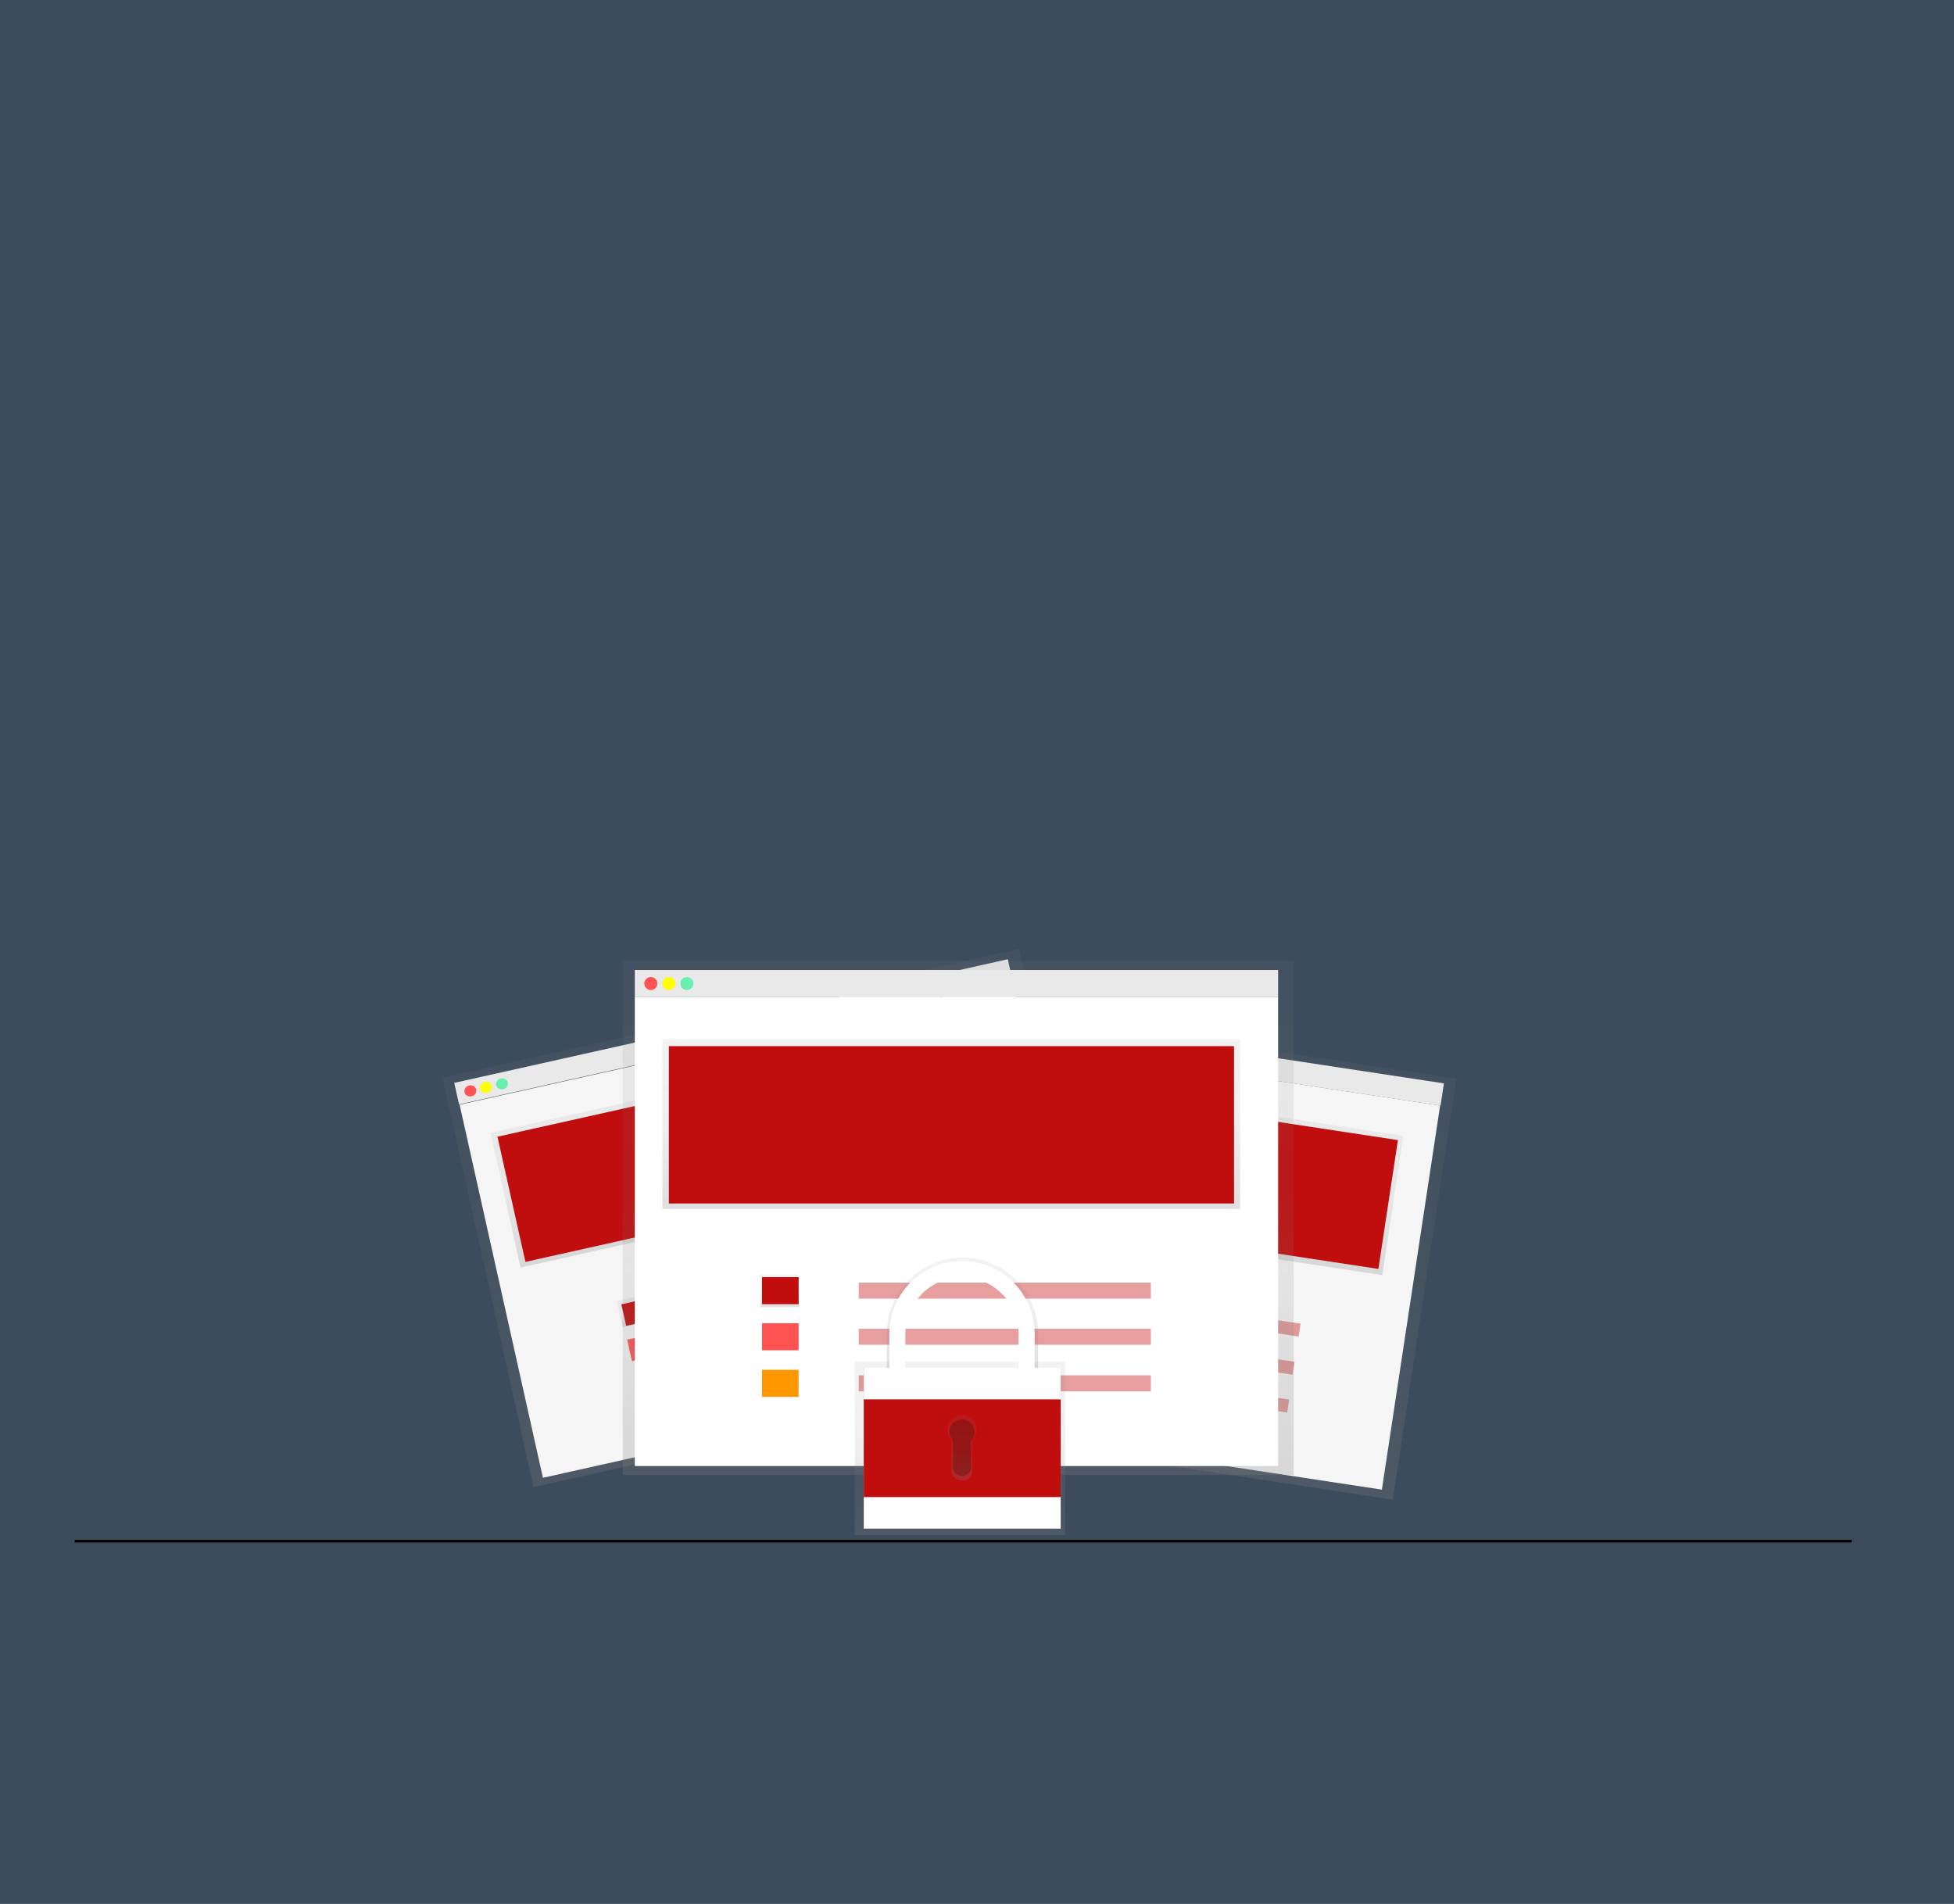 <?xml version="1.0" encoding="utf-8"?>
<!-- Generator: Adobe Illustrator 27.2.0, SVG Export Plug-In . SVG Version: 6.00 Build 0)  -->
<svg version="1.1" id="Layer_1" xmlns="http://www.w3.org/2000/svg" xmlns:xlink="http://www.w3.org/1999/xlink" x="0px" y="0px"
	 viewBox="0 0 390 380" style="enable-background:new 0 0 390 380;" xml:space="preserve">
<rect x="0" y="0" width="390" height="380" fill="#333333" stroke="none"/>
<style type="text/css">
	.st0{opacity:0.2;fill:#66B0FF;enable-background:new    ;}
	.st1{fill:none;stroke:#000000;stroke-width:0.5;stroke-miterlimit:10;}
	.st2{fill:#F5F5F5;}
	.st3{fill:url(#SVGID_1_);}
	.st4{fill:#FF5252;}
	.st5{fill:#FFFF00;}
	.st6{fill:#69F0AE;}
	.st7{fill:url(#SVGID_00000088120244493225904010000015653152558612345763_);}
	.st8{fill:#C00D0D;}
	.st9{fill:url(#SVGID_00000034805654868603147180000006284668996319797132_);}
	.st10{fill:#FF9800;}
	.st11{opacity:0.4;fill:#C00D0D;enable-background:new    ;}
	.st12{fill:url(#SVGID_00000031925138001243824280000005457446881487292570_);}
	.st13{fill:url(#SVGID_00000160176880497796407670000002850069557756547761_);}
	.st14{fill:url(#SVGID_00000076597968000557570760000017111802745425958817_);}
	.st15{fill:url(#SVGID_00000036946697792861730430000014319554673163388060_);}
	.st16{fill:#FFFFFF;}
	.st17{fill:url(#SVGID_00000098219324348303806740000013615729765642921637_);}
	.st18{fill:url(#SVGID_00000042733286136107025350000007842782657587354810_);}
	.st19{fill:url(#SVGID_00000068656423221070885130000016118835435735874951_);}
	.st20{fill:url(#SVGID_00000004537437254798965630000000526260501557843898_);}
	.st21{fill:url(#SVGID_00000140010881214351575950000005484658914387526548_);}
	.st22{opacity:0.2;enable-background:new    ;}
</style>
<rect class="st0" width="390" height="380"/>
<line class="st1" x1="14.9" y1="307.6" x2="369.6" y2="307.6"/>
<rect x="233" y="157.5" transform="matrix(0.15 -0.989 0.989 0.15 -8.331 411.546)" class="st2" width="4.5" height="106.3"/>
<linearGradient id="SVGID_1_" gradientUnits="userSpaceOnUse" x1="410.743" y1="1039.731" x2="410.743" y2="954.76" gradientTransform="matrix(0.989 0.15 -0.15 0.989 -26.751 -798.692)">
	<stop  offset="0" style="stop-color:#808080;stop-opacity:0.25"/>
	<stop  offset="0.54" style="stop-color:#808080;stop-opacity:0.12"/>
	<stop  offset="1" style="stop-color:#808080;stop-opacity:0.1"/>
</linearGradient>
<polygon class="st3" points="168.4,282.7 181.2,198.6 290.7,215.3 278,299.3 "/>
<rect x="190.3" y="198" transform="matrix(0.15 -0.989 0.989 0.15 -53.688 439.873)" class="st2" width="77.5" height="106.3"/>
<circle class="st4" cx="185.2" cy="203" r="1.1"/>
<circle class="st5" cx="188.2" cy="203.5" r="1.1"/>
<circle class="st6" cx="191.2" cy="204" r="1.1"/>
<linearGradient id="SVGID_00000169541655696695189720000012849359558808493217_" gradientUnits="userSpaceOnUse" x1="409.631" y1="995.771" x2="409.631" y2="967.664" gradientTransform="matrix(0.989 0.15 -0.15 0.989 -26.75 -798.696)">
	<stop  offset="0" style="stop-color:#808080;stop-opacity:0.25"/>
	<stop  offset="0.54" style="stop-color:#808080;stop-opacity:0.12"/>
	<stop  offset="1" style="stop-color:#808080;stop-opacity:0.1"/>
</linearGradient>
<polygon style="fill:url(#SVGID_00000169541655696695189720000012849359558808493217_);" points="181.5,240.2 185.7,212.4 
	280.1,226.7 275.9,254.5 "/>
<rect x="217.9" y="186.8" transform="matrix(0.15 -0.989 0.989 0.15 -34.691 426.736)" class="st8" width="26" height="93.4"/>
<linearGradient id="SVGID_00000163047596771467253040000004752578801743074997_" gradientUnits="userSpaceOnUse" x1="381.36" y1="1012.045" x2="381.36" y2="1006.615" gradientTransform="matrix(0.989 0.15 -0.15 0.989 -26.755 -798.704)">
	<stop  offset="0" style="stop-color:#808080;stop-opacity:0.25"/>
	<stop  offset="0.54" style="stop-color:#808080;stop-opacity:0.12"/>
	<stop  offset="1" style="stop-color:#808080;stop-opacity:0.1"/>
</linearGradient>
<polygon style="fill:url(#SVGID_00000163047596771467253040000004752578801743074997_);" points="195.1,258.7 196,253.3 
	202.2,254.3 201.4,259.7 "/>
<rect x="196.6" y="253.4" transform="matrix(0.15 -0.989 0.989 0.15 -84.548 414.478)" class="st8" width="4.5" height="6"/>
<rect x="195.4" y="261" transform="matrix(0.15 -0.989 0.989 0.15 -93.075 419.763)" class="st4" width="4.5" height="6"/>
<rect x="194.3" y="268.6" transform="matrix(0.15 -0.989 0.989 0.15 -101.512 425.076)" class="st10" width="4.5" height="6"/>
<rect x="234.2" y="237.8" transform="matrix(0.15 -0.989 0.989 0.15 -58.897 455.472)" class="st11" width="2.6" height="48.3"/>
<rect x="233" y="245.4" transform="matrix(0.15 -0.989 0.989 0.15 -67.426 460.76)" class="st11" width="2.6" height="48.3"/>
<rect x="231.9" y="253" transform="matrix(0.15 -0.989 0.989 0.15 -75.863 466.074)" class="st11" width="2.6" height="48.3"/>
<rect x="89.8" y="203.7" transform="matrix(0.976 -0.218 0.218 0.976 -41.39 36.898)" class="st2" width="113.2" height="4.4"/>
<linearGradient id="SVGID_00000134221388369596765170000016022096550819354767_" gradientUnits="userSpaceOnUse" x1="274.505" y1="956.245" x2="274.505" y2="872.559" gradientTransform="matrix(0.976 -0.218 0.218 0.976 -312.344 -589.39)">
	<stop  offset="0" style="stop-color:#808080;stop-opacity:0.25"/>
	<stop  offset="0.54" style="stop-color:#808080;stop-opacity:0.12"/>
	<stop  offset="1" style="stop-color:#808080;stop-opacity:0.1"/>
</linearGradient>
<polygon style="fill:url(#SVGID_00000134221388369596765170000016022096550819354767_);" points="88.3,215.1 203.4,189.4 
	221.7,271.1 106.5,296.8 "/>
<rect x="98.7" y="207.2" transform="matrix(0.976 -0.218 0.218 0.976 -49.769 39.774)" class="st2" width="113.2" height="76.3"/>
<ellipse transform="matrix(0.976 -0.218 0.218 0.976 -45.22 25.727)" class="st4" cx="93.9" cy="217.7" rx="1.2" ry="1.1"/>
<ellipse transform="matrix(0.976 -0.218 0.218 0.976 -44.99 26.388)" class="st5" cx="97" cy="217" rx="1.2" ry="1.1"/>
<ellipse transform="matrix(0.976 -0.218 0.218 0.976 -44.757 27.061)" class="st6" cx="100.2" cy="216.3" rx="1.2" ry="1.1"/>
<linearGradient id="SVGID_00000159464678936380891750000014691158552341950387_" gradientUnits="userSpaceOnUse" x1="273.318" y1="912.937" x2="273.318" y2="885.301" gradientTransform="matrix(0.976 -0.218 0.218 0.976 -312.343 -589.376)">
	<stop  offset="0" style="stop-color:#808080;stop-opacity:0.25"/>
	<stop  offset="0.54" style="stop-color:#808080;stop-opacity:0.12"/>
	<stop  offset="1" style="stop-color:#808080;stop-opacity:0.1"/>
</linearGradient>
<polygon style="fill:url(#SVGID_00000159464678936380891750000014691158552341950387_);" points="97.9,226.1 197.1,203.9 
	203.1,230.8 103.9,253 "/>
<rect x="100.9" y="215.7" transform="matrix(0.976 -0.218 0.218 0.976 -46.211 38.348)" class="st8" width="99.5" height="25.6"/>
<linearGradient id="SVGID_00000094600878257184110640000003552228847393286325_" gradientUnits="userSpaceOnUse" x1="243.218" y1="928.957" x2="243.218" y2="923.615" gradientTransform="matrix(0.976 -0.218 0.218 0.976 -312.337 -589.376)">
	<stop  offset="0" style="stop-color:#808080;stop-opacity:0.25"/>
	<stop  offset="0.54" style="stop-color:#808080;stop-opacity:0.12"/>
	<stop  offset="1" style="stop-color:#808080;stop-opacity:0.1"/>
</linearGradient>
<polygon style="fill:url(#SVGID_00000094600878257184110640000003552228847393286325_);" points="123.1,259.7 129.8,258.2 
	130.9,263.4 124.3,264.9 "/>
<rect x="124.4" y="259.5" transform="matrix(0.976 -0.219 0.219 0.976 -54.227 34.299)" class="st8" width="6.4" height="4.4"/>
<rect x="125.6" y="266.6" transform="matrix(0.976 -0.218 0.218 0.976 -55.525 34.557)" class="st4" width="6.4" height="4.4"/>
<rect x="127.7" y="274.3" transform="matrix(0.976 -0.219 0.219 0.976 -57.391 35.386)" class="st10" width="6.4" height="4.4"/>
<rect x="139.9" y="251.5" transform="matrix(0.976 -0.218 0.218 0.976 -51.151 42.214)" class="st11" width="51.4" height="2.6"/>
<rect x="141.6" y="258.9" transform="matrix(0.976 -0.218 0.218 0.976 -52.727 42.75)" class="st11" width="51.4" height="2.6"/>
<rect x="143.2" y="266.3" transform="matrix(0.976 -0.218 0.218 0.976 -54.292 43.283)" class="st11" width="51.4" height="2.6"/>
<rect x="126.7" y="193.6" class="st2" width="128.4" height="5.4"/>
<linearGradient id="SVGID_00000144299732003556662680000000321905634414054274_" gradientUnits="userSpaceOnUse" x1="191.185" y1="803.455" x2="191.185" y2="700.806" gradientTransform="matrix(1 0 0 1 0 -509)">
	<stop  offset="0" style="stop-color:#808080;stop-opacity:0.25"/>
	<stop  offset="0.54" style="stop-color:#808080;stop-opacity:0.12"/>
	<stop  offset="1" style="stop-color:#808080;stop-opacity:0.1"/>
</linearGradient>
<rect x="124.3" y="191.8" style="fill:url(#SVGID_00000144299732003556662680000000321905634414054274_);" width="133.9" height="102.6"/>
<rect x="126.7" y="199" class="st16" width="128.4" height="93.6"/>
<circle class="st4" cx="129.9" cy="196.3" r="1.3"/>
<circle class="st5" cx="133.5" cy="196.3" r="1.3"/>
<circle class="st6" cx="137.1" cy="196.3" r="1.3"/>
<linearGradient id="SVGID_00000111179122176524357390000013050301148099041463_" gradientUnits="userSpaceOnUse" x1="189.832" y1="750.292" x2="189.832" y2="716.382" gradientTransform="matrix(1 0 0 1 0 -509)">
	<stop  offset="0" style="stop-color:#808080;stop-opacity:0.25"/>
	<stop  offset="0.54" style="stop-color:#808080;stop-opacity:0.12"/>
	<stop  offset="1" style="stop-color:#808080;stop-opacity:0.1"/>
</linearGradient>
<rect x="132.2" y="207.4" style="fill:url(#SVGID_00000111179122176524357390000013050301148099041463_);" width="115.3" height="33.9"/>
<rect x="133.5" y="208.8" class="st8" width="112.8" height="31.4"/>
<linearGradient id="SVGID_00000064321064529968652950000016048872724114290313_" gradientUnits="userSpaceOnUse" x1="155.692" y1="769.968" x2="155.692" y2="763.413" gradientTransform="matrix(1 0 0 1 0 -509)">
	<stop  offset="0" style="stop-color:#808080;stop-opacity:0.25"/>
	<stop  offset="0.54" style="stop-color:#808080;stop-opacity:0.12"/>
	<stop  offset="1" style="stop-color:#808080;stop-opacity:0.1"/>
</linearGradient>
<rect x="151.8" y="254.4" style="fill:url(#SVGID_00000064321064529968652950000016048872724114290313_);" width="7.7" height="6.5"/>
<rect x="152.1" y="254.9" class="st8" width="7.3" height="5.4"/>
<rect x="152.1" y="264.1" class="st4" width="7.3" height="5.4"/>
<rect x="152.1" y="273.4" class="st10" width="7.3" height="5.4"/>
<rect x="171.4" y="256" class="st11" width="58.3" height="3.2"/>
<rect x="171.4" y="265.2" class="st11" width="58.3" height="3.2"/>
<rect x="171.4" y="274.5" class="st11" width="58.3" height="3.2"/>
<linearGradient id="SVGID_00000009549894396398043280000005991795807579336888_" gradientUnits="userSpaceOnUse" x1="191.594" y1="815.405" x2="191.594" y2="780.832" gradientTransform="matrix(1 0 0 1 0 -509)">
	<stop  offset="0" style="stop-color:#808080;stop-opacity:0.25"/>
	<stop  offset="0.54" style="stop-color:#808080;stop-opacity:0.12"/>
	<stop  offset="1" style="stop-color:#808080;stop-opacity:0.1"/>
</linearGradient>
<rect x="170.6" y="271.8" style="fill:url(#SVGID_00000009549894396398043280000005991795807579336888_);" width="42" height="34.6"/>
<linearGradient id="SVGID_00000030467248095137686500000014843438216208470944_" gradientUnits="userSpaceOnUse" x1="344.291" y1="974.134" x2="344.291" y2="951.528" gradientTransform="matrix(1 0 0 1 -152.16 -700.26)">
	<stop  offset="0" style="stop-color:#808080;stop-opacity:0.25"/>
	<stop  offset="0.54" style="stop-color:#808080;stop-opacity:0.12"/>
	<stop  offset="1" style="stop-color:#808080;stop-opacity:0.1"/>
</linearGradient>
<path style="fill:url(#SVGID_00000030467248095137686500000014843438216208470944_);" d="M180.3,266.3c0-6.5,5.3-11.8,11.8-11.8
	c6.5,0,11.8,5.3,11.8,11.8v7.6h3.3v-7.6c0.1-8.3-6.6-15.2-14.9-15.3c-8.3-0.1-15.2,6.6-15.3,14.9c0,0.1,0,0.3,0,0.4v7.6h3.3v-7.5
	H180.3z"/>
<path class="st16" d="M180.7,266.2c0-6.2,5.1-11.3,11.3-11.3s11.3,5.1,11.3,11.3v7.3h3.2v-7.3c0-8-6.5-14.5-14.5-14.5
	c-8,0-14.5,6.5-14.5,14.5v7.3h3.2L180.7,266.2L180.7,266.2z"/>
<rect x="172.4" y="273" class="st8" width="39.3" height="32.1"/>
<rect x="172.4" y="273" class="st16" width="39.3" height="32.1"/>
<rect x="172.4" y="279.3" class="st8" width="39.3" height="19.5"/>
<linearGradient id="SVGID_00000129207050068241177840000013579413266364540829_" gradientUnits="userSpaceOnUse" x1="344.214" y1="995.816" x2="344.214" y2="982.691" gradientTransform="matrix(1 0 0 1 -152.16 -700.26)">
	<stop  offset="0" style="stop-color:#808080;stop-opacity:0.25"/>
	<stop  offset="0.54" style="stop-color:#808080;stop-opacity:0.12"/>
	<stop  offset="1" style="stop-color:#808080;stop-opacity:0.1"/>
</linearGradient>
<path style="fill:url(#SVGID_00000129207050068241177840000013579413266364540829_);" d="M194.9,285.3c0-1.6-1.3-2.9-2.9-2.9
	c-1.6,0-2.9,1.3-2.9,2.9c0,0.8,0.3,1.5,0.8,2v6.1c0,1.2,0.9,2.1,2.1,2.1c1.2,0,2.1-0.9,2.1-2.1v-6.1
	C194.7,286.8,194.9,286.1,194.9,285.3z"/>
<path class="st22" d="M194.5,285.8c0-1.4-1.1-2.5-2.5-2.5c-1.4,0-2.5,1.1-2.5,2.5c0,0.6,0.3,1.2,0.7,1.7v5.3c0,1,0.8,1.8,1.8,1.8
	c1,0,1.8-0.8,1.8-1.8v-5.3C194.3,287.1,194.5,286.5,194.5,285.8z"/>
</svg>
